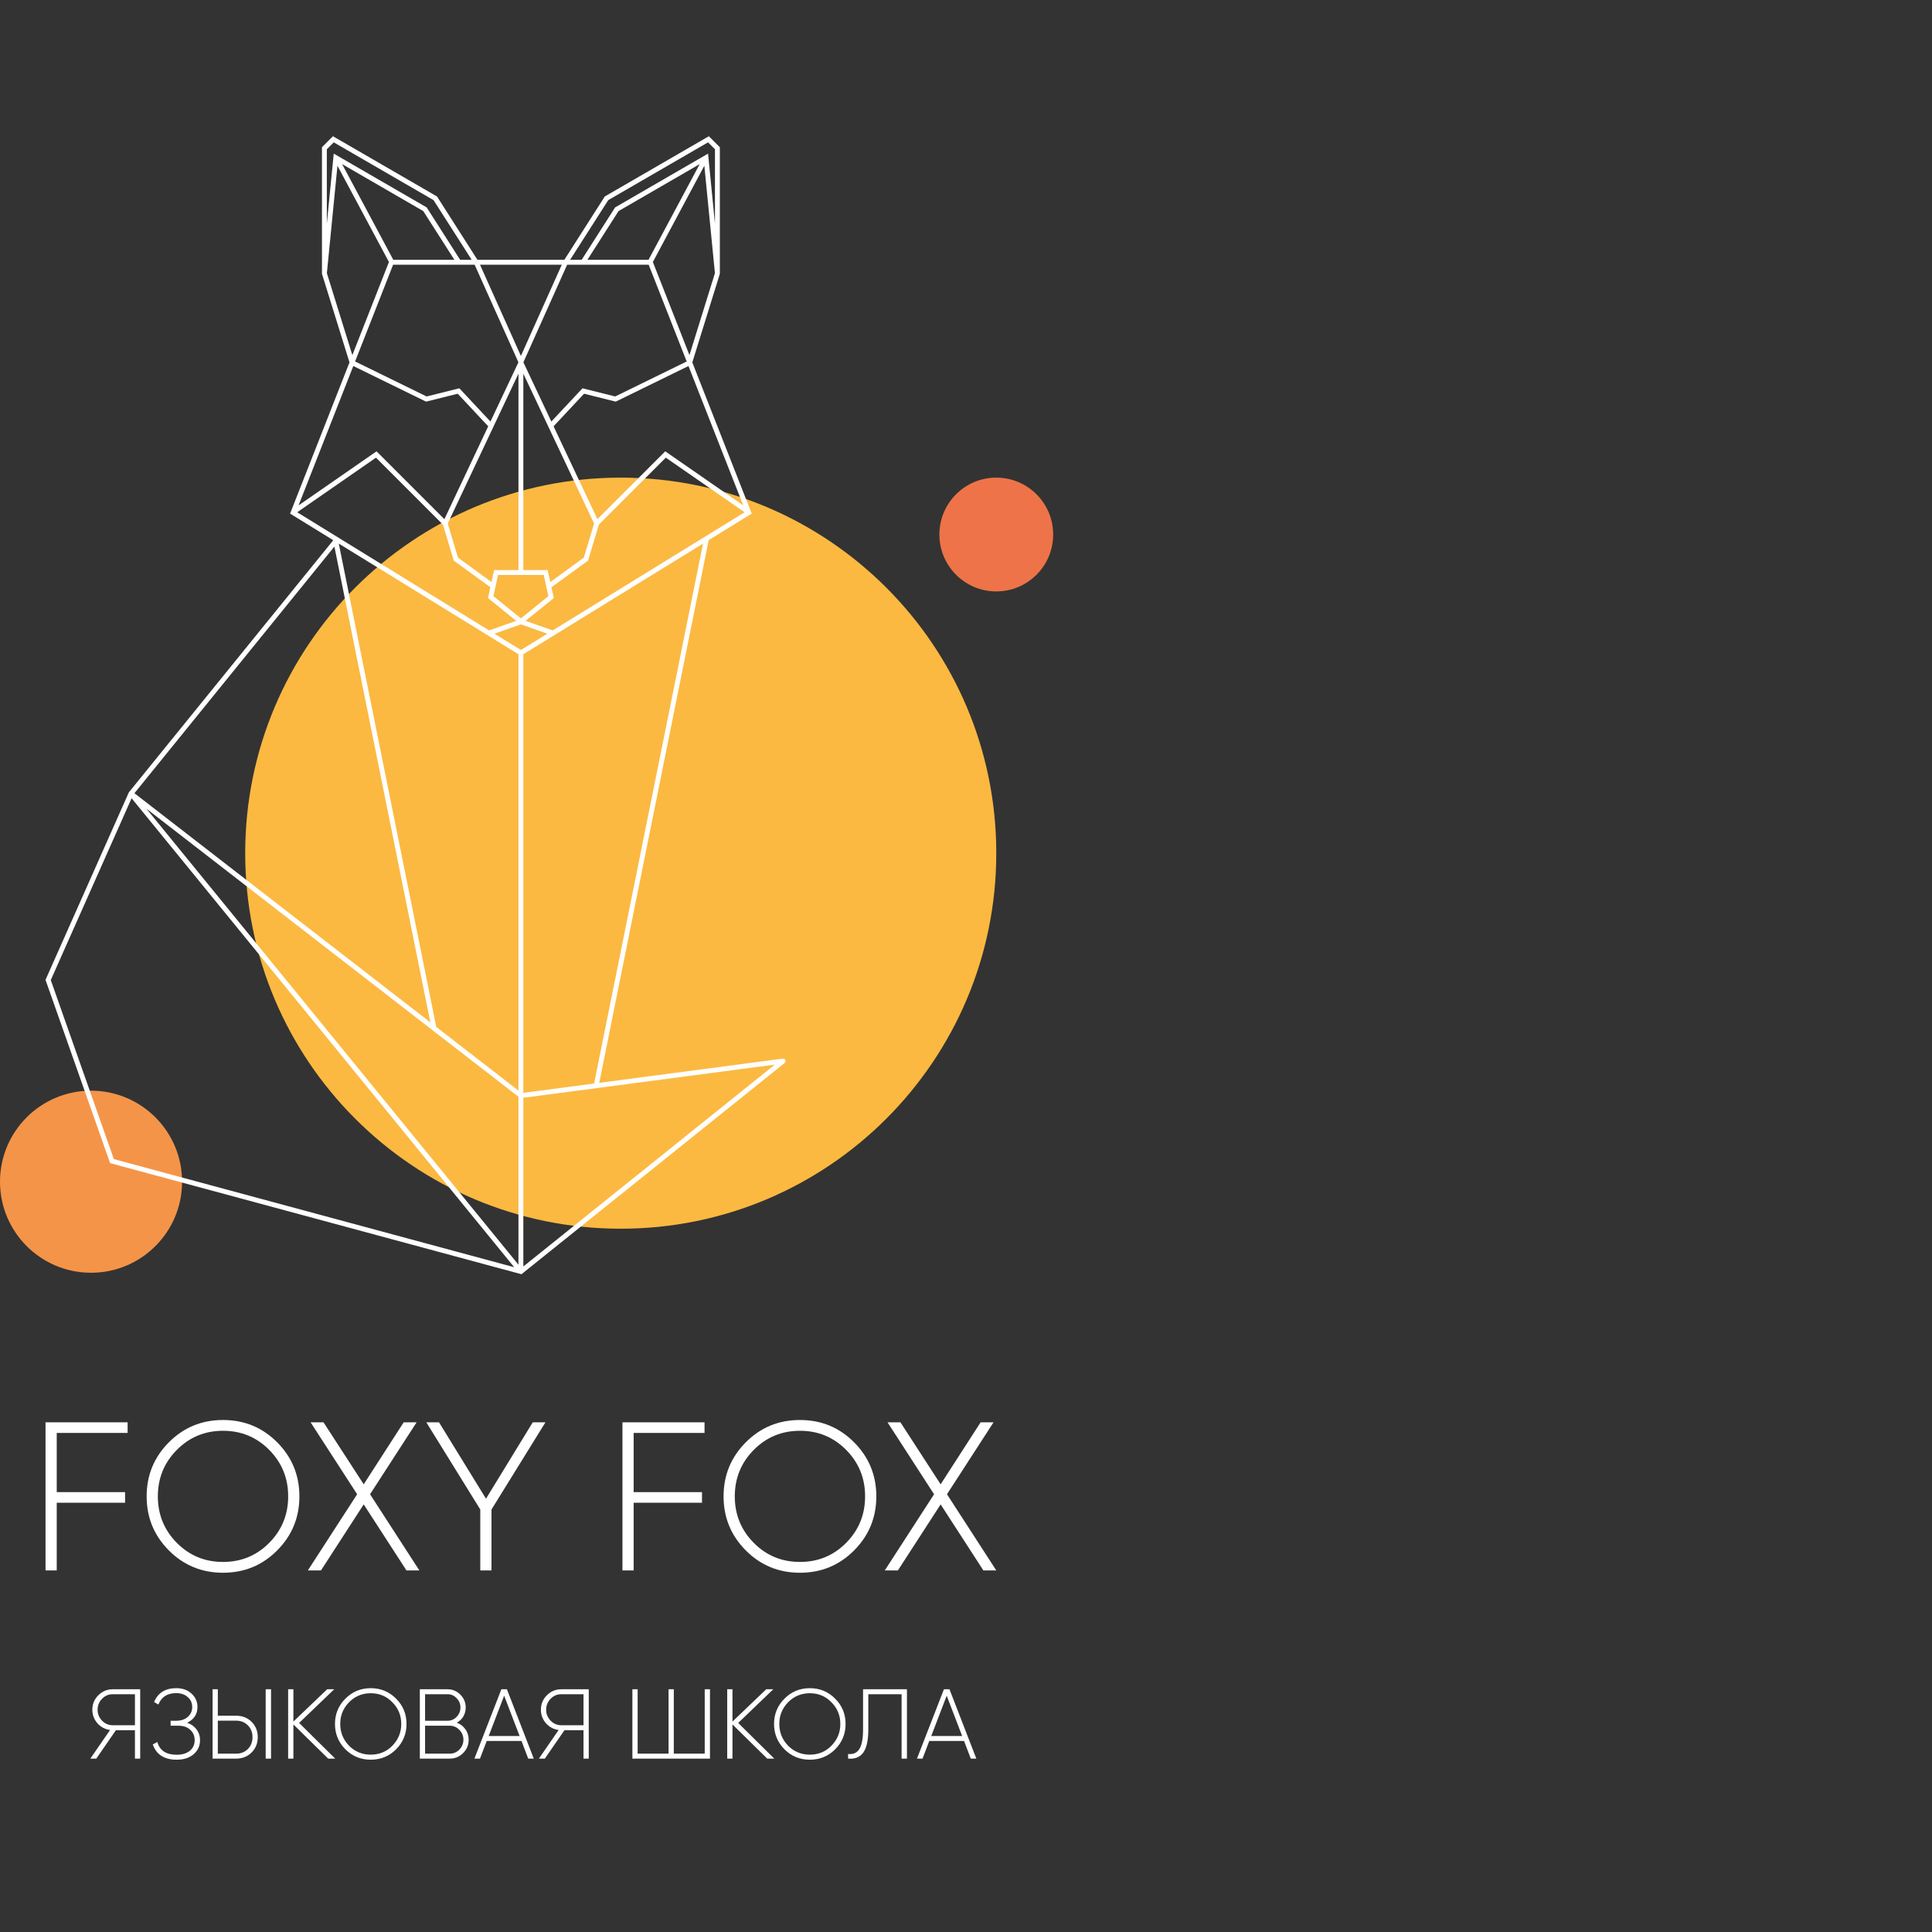 <?xml version="1.0" encoding="UTF-8"?> <svg xmlns="http://www.w3.org/2000/svg" width="156" height="156" viewBox="0 0 156 156" fill="none"><rect x="0" y="0" width="156" height="156" fill="#333333" stroke="none"/><path fill-rule="evenodd" clip-rule="evenodd" d="M85.039 43.161C85.039 45.698 82.982 47.755 80.445 47.755C77.908 47.755 75.851 45.698 75.851 43.161C75.851 40.623 77.908 38.566 80.445 38.566C82.982 38.566 85.039 40.623 85.039 43.161Z" fill="#EE7348"></path><path fill-rule="evenodd" clip-rule="evenodd" d="M14.702 95.418C14.702 99.478 11.411 102.769 7.351 102.769C3.291 102.769 0 99.478 0 95.418C0 91.359 3.291 88.067 7.351 88.067C11.411 88.067 14.702 91.359 14.702 95.418Z" fill="#F49448"></path><path fill-rule="evenodd" clip-rule="evenodd" d="M80.445 68.889C80.445 85.636 66.869 99.213 50.122 99.213C33.375 99.213 19.799 85.636 19.799 68.889C19.799 52.142 33.375 38.566 50.122 38.566C66.869 38.566 80.445 52.142 80.445 68.889Z" fill="#FBB941"></path><path fill-rule="evenodd" clip-rule="evenodd" d="M62.563 85.963L42.257 102.261V88.641L62.563 85.963ZM63.211 85.48L48.386 87.434L57.225 43.61L60.697 41.472L60.637 41.319L55.901 29.262L58.124 22.107V11.887L57.237 11L48.833 15.865L45.57 20.977H38.551L35.287 15.865L26.884 11L25.997 11.887V22.107L28.22 29.262L23.483 41.319L23.423 41.472L26.91 43.62L10.405 63.977L3.675 79.119L8.891 93.918L42.105 102.888L63.36 85.829C63.43 85.772 63.454 85.68 63.418 85.597C63.383 85.515 63.3 85.468 63.211 85.48ZM56.766 43.893L47.972 87.489L42.257 88.243V52.826L56.766 43.893ZM60.123 41.363L44.628 50.903L42.44 50.131L44.716 48.291L44.525 47.418L47.483 45.266L48.354 42.362L53.762 36.954L60.123 41.363ZM44.279 48.137L42.06 49.932L39.842 48.137L40.215 46.426H43.905L44.279 48.137ZM41.863 30.171V46.032H39.898L39.687 46.997L36.977 45.025L36.152 42.273L41.863 30.171ZM41.863 52.826V88.06L35.226 82.92L27.355 43.893L41.863 52.826ZM42.06 52.484L39.924 51.169L42.06 50.415L44.196 51.169L42.06 52.484ZM41.68 50.131L39.493 50.903L23.997 41.363L30.358 36.954L35.767 42.362L36.638 45.266L39.595 47.418L39.405 48.291L41.68 50.131ZM39.421 34.422L35.882 41.92L30.404 36.442L24.108 40.807L28.528 29.555L34.403 32.43L36.959 31.791L39.421 34.422ZM53.716 36.442L48.238 41.92L44.699 34.422L47.161 31.791L49.718 32.43L55.592 29.555L60.013 40.807L53.716 36.442ZM34.447 32.013L28.673 29.187L31.743 21.372H38.324L41.86 29.255L39.602 34.038L37.089 31.352L34.447 32.013ZM47.032 31.352L44.518 34.038L42.261 29.255L45.796 21.372H52.377L55.447 29.187L49.673 32.013L47.032 31.352ZM57.73 12.05V18.064L57.172 12.404L49.667 16.747L46.966 20.977H46.035L49.114 16.159L57.172 11.493L57.73 12.05ZM31.405 21.155L28.45 28.675L26.394 22.057L27.248 13.382L31.405 21.155ZM26.948 12.404L26.391 18.064V12.05L26.948 11.493L35.006 16.159L38.085 20.977H37.154L34.453 16.747L26.948 12.404ZM52.365 20.977H47.432L49.945 17.043L56.497 13.251L52.365 20.977ZM55.67 28.675L52.716 21.155L56.872 13.382L57.727 22.057L55.67 28.675ZM44.222 46.032H42.257V30.171L47.969 42.273L47.143 45.025L44.433 46.997L44.222 46.032ZM31.755 20.977L27.624 13.251L34.175 17.043L36.689 20.977H31.755ZM27.001 44.133L34.75 82.551L10.855 64.049L27.001 44.133ZM11.818 65.293L41.863 88.558V102.118L11.818 65.293ZM10.625 64.454L41.52 102.322L9.194 93.592L4.1 79.136L10.625 64.454ZM42.06 28.739L38.756 21.372H45.364L42.06 28.739Z" fill="white"></path><path fill-rule="evenodd" clip-rule="evenodd" d="M10.304 115.7H4.581V120.483H10.099V121.337H4.581V126.804H3.676V114.846H10.304V115.7ZM22.381 125.189C21.185 126.391 19.728 126.992 18.008 126.992C16.288 126.992 14.831 126.391 13.635 125.189C12.439 123.988 11.841 122.533 11.841 120.825C11.841 119.117 12.439 117.662 13.635 116.46C14.831 115.259 16.288 114.658 18.008 114.658C19.728 114.658 21.185 115.259 22.381 116.46C23.577 117.662 24.175 119.117 24.175 120.825C24.175 122.533 23.577 123.988 22.381 125.189ZM14.275 124.575C15.295 125.605 16.539 126.12 18.008 126.12C19.477 126.12 20.721 125.605 21.741 124.575C22.76 123.544 23.269 122.294 23.269 120.825C23.269 119.356 22.76 118.106 21.741 117.075C20.721 116.045 19.477 115.529 18.008 115.529C16.539 115.529 15.295 116.045 14.275 117.075C13.256 118.106 12.746 119.356 12.746 120.825C12.746 122.294 13.256 123.544 14.275 124.575ZM33.861 126.804H32.819L29.368 121.474L25.917 126.804H24.858L28.838 120.654L25.08 114.846H26.122L29.368 119.851L32.596 114.846H33.639L29.88 120.654L33.861 126.804ZM44.042 114.846L39.686 121.884V126.804H38.78V121.884L34.424 114.846H35.449L39.242 121.013L43.017 114.846H44.042ZM56.888 115.7H51.165V120.483H56.683V121.337H51.165V126.804H50.26V114.846H56.888V115.7ZM68.965 125.189C67.769 126.391 66.312 126.992 64.592 126.992C62.873 126.992 61.415 126.391 60.219 125.189C59.023 123.988 58.425 122.533 58.425 120.825C58.425 119.117 59.023 117.662 60.219 116.46C61.415 115.259 62.873 114.658 64.592 114.658C66.312 114.658 67.769 115.259 68.965 116.46C70.161 117.662 70.759 119.117 70.759 120.825C70.759 122.533 70.161 123.988 68.965 125.189ZM60.86 124.575C61.879 125.605 63.123 126.12 64.592 126.12C66.061 126.12 67.305 125.605 68.325 124.575C69.344 123.544 69.853 122.294 69.853 120.825C69.853 119.356 69.344 118.106 68.325 117.075C67.305 116.045 66.061 115.529 64.592 115.529C63.123 115.529 61.879 116.045 60.86 117.075C59.84 118.106 59.331 119.356 59.331 120.825C59.331 122.294 59.84 123.544 60.86 124.575ZM80.445 126.804H79.403L75.952 121.474L72.501 126.804H71.442L75.422 120.654L71.664 114.846H72.706L75.952 119.851L79.181 114.846H80.223L76.464 120.654L80.445 126.804Z" fill="white"></path><mask id="path-6-inside-1_2216_90" fill="white"><path fill-rule="evenodd" clip-rule="evenodd" d="M7 133L79 133V133L7 133V133Z"></path></mask><path fill-rule="evenodd" clip-rule="evenodd" d="M7 133L79 133V133L7 133V133Z" fill="white"></path><path d="M7 133V133.3L79 133.3V133V132.7L7 132.7V133ZM79 133V132.7L7 132.7V133V133.3L79 133.3V133Z" fill="white" mask="url(#path-6-inside-1_2216_90)"></path><path d="M9.104 136.4H11.32V142H10.896V139.704H9.36L7.776 142H7.296L8.888 139.688C8.483 139.635 8.141 139.453 7.864 139.144C7.592 138.829 7.456 138.467 7.456 138.056C7.456 137.597 7.616 137.208 7.936 136.888C8.261 136.563 8.651 136.4 9.104 136.4ZM9.104 139.304H10.896V136.8H9.104C8.768 136.8 8.48 136.923 8.24 137.168C8 137.413 7.88 137.709 7.88 138.056C7.88 138.392 8 138.685 8.24 138.936C8.48 139.181 8.768 139.304 9.104 139.304ZM15.112 139.104C15.437 139.216 15.69 139.397 15.872 139.648C16.058 139.893 16.152 140.181 16.152 140.512C16.152 140.971 15.978 141.349 15.632 141.648C15.29 141.941 14.834 142.088 14.264 142.088C13.266 142.088 12.624 141.677 12.336 140.856L12.704 140.656C12.896 141.344 13.416 141.688 14.264 141.688C14.712 141.688 15.066 141.581 15.328 141.368C15.589 141.149 15.72 140.864 15.72 140.512C15.72 140.171 15.6 139.891 15.36 139.672C15.125 139.453 14.808 139.344 14.408 139.344H13.776V138.944H14.224C14.613 138.944 14.925 138.84 15.16 138.632C15.4 138.424 15.52 138.157 15.52 137.832C15.52 137.507 15.4 137.24 15.16 137.032C14.92 136.819 14.61 136.712 14.232 136.712C13.512 136.712 13.032 137.019 12.792 137.632L12.44 137.432C12.754 136.685 13.352 136.312 14.232 136.312C14.744 136.312 15.154 136.459 15.464 136.752C15.784 137.04 15.944 137.4 15.944 137.832C15.944 138.413 15.666 138.837 15.112 139.104ZM19.069 142H17.165V136.4H17.589V138.536H19.069C19.57 138.536 19.986 138.701 20.317 139.032C20.647 139.363 20.813 139.773 20.813 140.264C20.813 140.76 20.647 141.173 20.317 141.504C19.986 141.835 19.57 142 19.069 142ZM21.885 142H21.453V136.4H21.885V142ZM17.589 138.936V141.6H19.069C19.447 141.6 19.762 141.475 20.013 141.224C20.263 140.973 20.389 140.653 20.389 140.264C20.389 139.88 20.263 139.563 20.013 139.312C19.762 139.061 19.447 138.936 19.069 138.936H17.589ZM24.154 139.12L27.066 142H26.498L23.69 139.24V142H23.266V136.4H23.69V139.008L26.418 136.4H26.986L24.154 139.12ZM31.984 141.248C31.424 141.808 30.741 142.088 29.936 142.088C29.131 142.088 28.448 141.808 27.888 141.248C27.328 140.683 27.048 140 27.048 139.2C27.048 138.4 27.328 137.72 27.888 137.16C28.448 136.595 29.131 136.312 29.936 136.312C30.741 136.312 31.424 136.595 31.984 137.16C32.544 137.72 32.824 138.4 32.824 139.2C32.824 140 32.544 140.683 31.984 141.248ZM28.184 140.96C28.664 141.44 29.248 141.68 29.936 141.68C30.629 141.68 31.21 141.44 31.68 140.96C32.16 140.469 32.4 139.883 32.4 139.2C32.4 138.512 32.16 137.928 31.68 137.448C31.21 136.963 30.629 136.72 29.936 136.72C29.248 136.72 28.664 136.963 28.184 137.448C27.709 137.933 27.472 138.517 27.472 139.2C27.472 139.883 27.709 140.469 28.184 140.96ZM36.883 139.096C37.176 139.208 37.408 139.387 37.579 139.632C37.755 139.877 37.843 140.157 37.843 140.472C37.843 140.893 37.694 141.253 37.395 141.552C37.096 141.851 36.736 142 36.315 142H33.899V136.4H36.131C36.536 136.4 36.883 136.544 37.171 136.832C37.459 137.12 37.603 137.467 37.603 137.872C37.603 138.139 37.539 138.381 37.411 138.6C37.283 138.813 37.107 138.979 36.883 139.096ZM36.131 136.8H34.323V138.944H36.131C36.419 138.944 36.664 138.84 36.867 138.632C37.075 138.413 37.179 138.16 37.179 137.872C37.179 137.579 37.075 137.328 36.867 137.12C36.67 136.907 36.425 136.8 36.131 136.8ZM34.323 141.6H36.315C36.614 141.6 36.873 141.491 37.091 141.272C37.31 141.043 37.419 140.776 37.419 140.472C37.419 140.163 37.31 139.899 37.091 139.68C36.878 139.456 36.619 139.344 36.315 139.344H34.323V141.6ZM43.099 142H42.651L42.108 140.576H39.3L38.755 142H38.307L40.483 136.4H40.931L43.099 142ZM40.708 136.92L39.459 140.176H41.956L40.708 136.92ZM45.323 136.4H47.539V142H47.115V139.704H45.579L43.995 142H43.515L45.107 139.688C44.701 139.635 44.36 139.453 44.083 139.144C43.811 138.829 43.675 138.467 43.675 138.056C43.675 137.597 43.835 137.208 44.155 136.888C44.48 136.563 44.869 136.4 45.323 136.4ZM45.323 139.304H47.115V136.8H45.323C44.987 136.8 44.699 136.923 44.459 137.168C44.219 137.413 44.099 137.709 44.099 138.056C44.099 138.392 44.219 138.685 44.459 138.936C44.699 139.181 44.987 139.304 45.323 139.304ZM56.903 141.6V136.4H57.327V142H51.063V136.4H51.487V141.6H53.983V136.4H54.407V141.6H56.903ZM59.607 139.12L62.519 142H61.951L59.143 139.24V142H58.719V136.4H59.143V139.008L61.871 136.4H62.439L59.607 139.12ZM67.437 141.248C66.877 141.808 66.194 142.088 65.389 142.088C64.584 142.088 63.901 141.808 63.341 141.248C62.781 140.683 62.501 140 62.501 139.2C62.501 138.4 62.781 137.72 63.341 137.16C63.901 136.595 64.584 136.312 65.389 136.312C66.194 136.312 66.877 136.595 67.437 137.16C67.997 137.72 68.277 138.4 68.277 139.2C68.277 140 67.997 140.683 67.437 141.248ZM63.637 140.96C64.117 141.44 64.701 141.68 65.389 141.68C66.082 141.68 66.664 141.44 67.133 140.96C67.613 140.469 67.853 139.883 67.853 139.2C67.853 138.512 67.613 137.928 67.133 137.448C66.664 136.963 66.082 136.72 65.389 136.72C64.701 136.72 64.117 136.963 63.637 137.448C63.162 137.933 62.925 138.517 62.925 139.2C62.925 139.883 63.162 140.469 63.637 140.96ZM68.48 142V141.624C68.885 141.672 69.187 141.541 69.384 141.232C69.587 140.923 69.688 140.387 69.688 139.624V136.4H73.232V142H72.8V136.8H70.112V139.632C70.112 140.512 69.976 141.139 69.704 141.512C69.437 141.885 69.029 142.048 68.48 142ZM78.834 142H78.386L77.842 140.576H75.034L74.49 142H74.042L76.218 136.4H76.666L78.834 142ZM76.442 136.92L75.194 140.176H77.69L76.442 136.92Z" fill="white"></path></svg> 